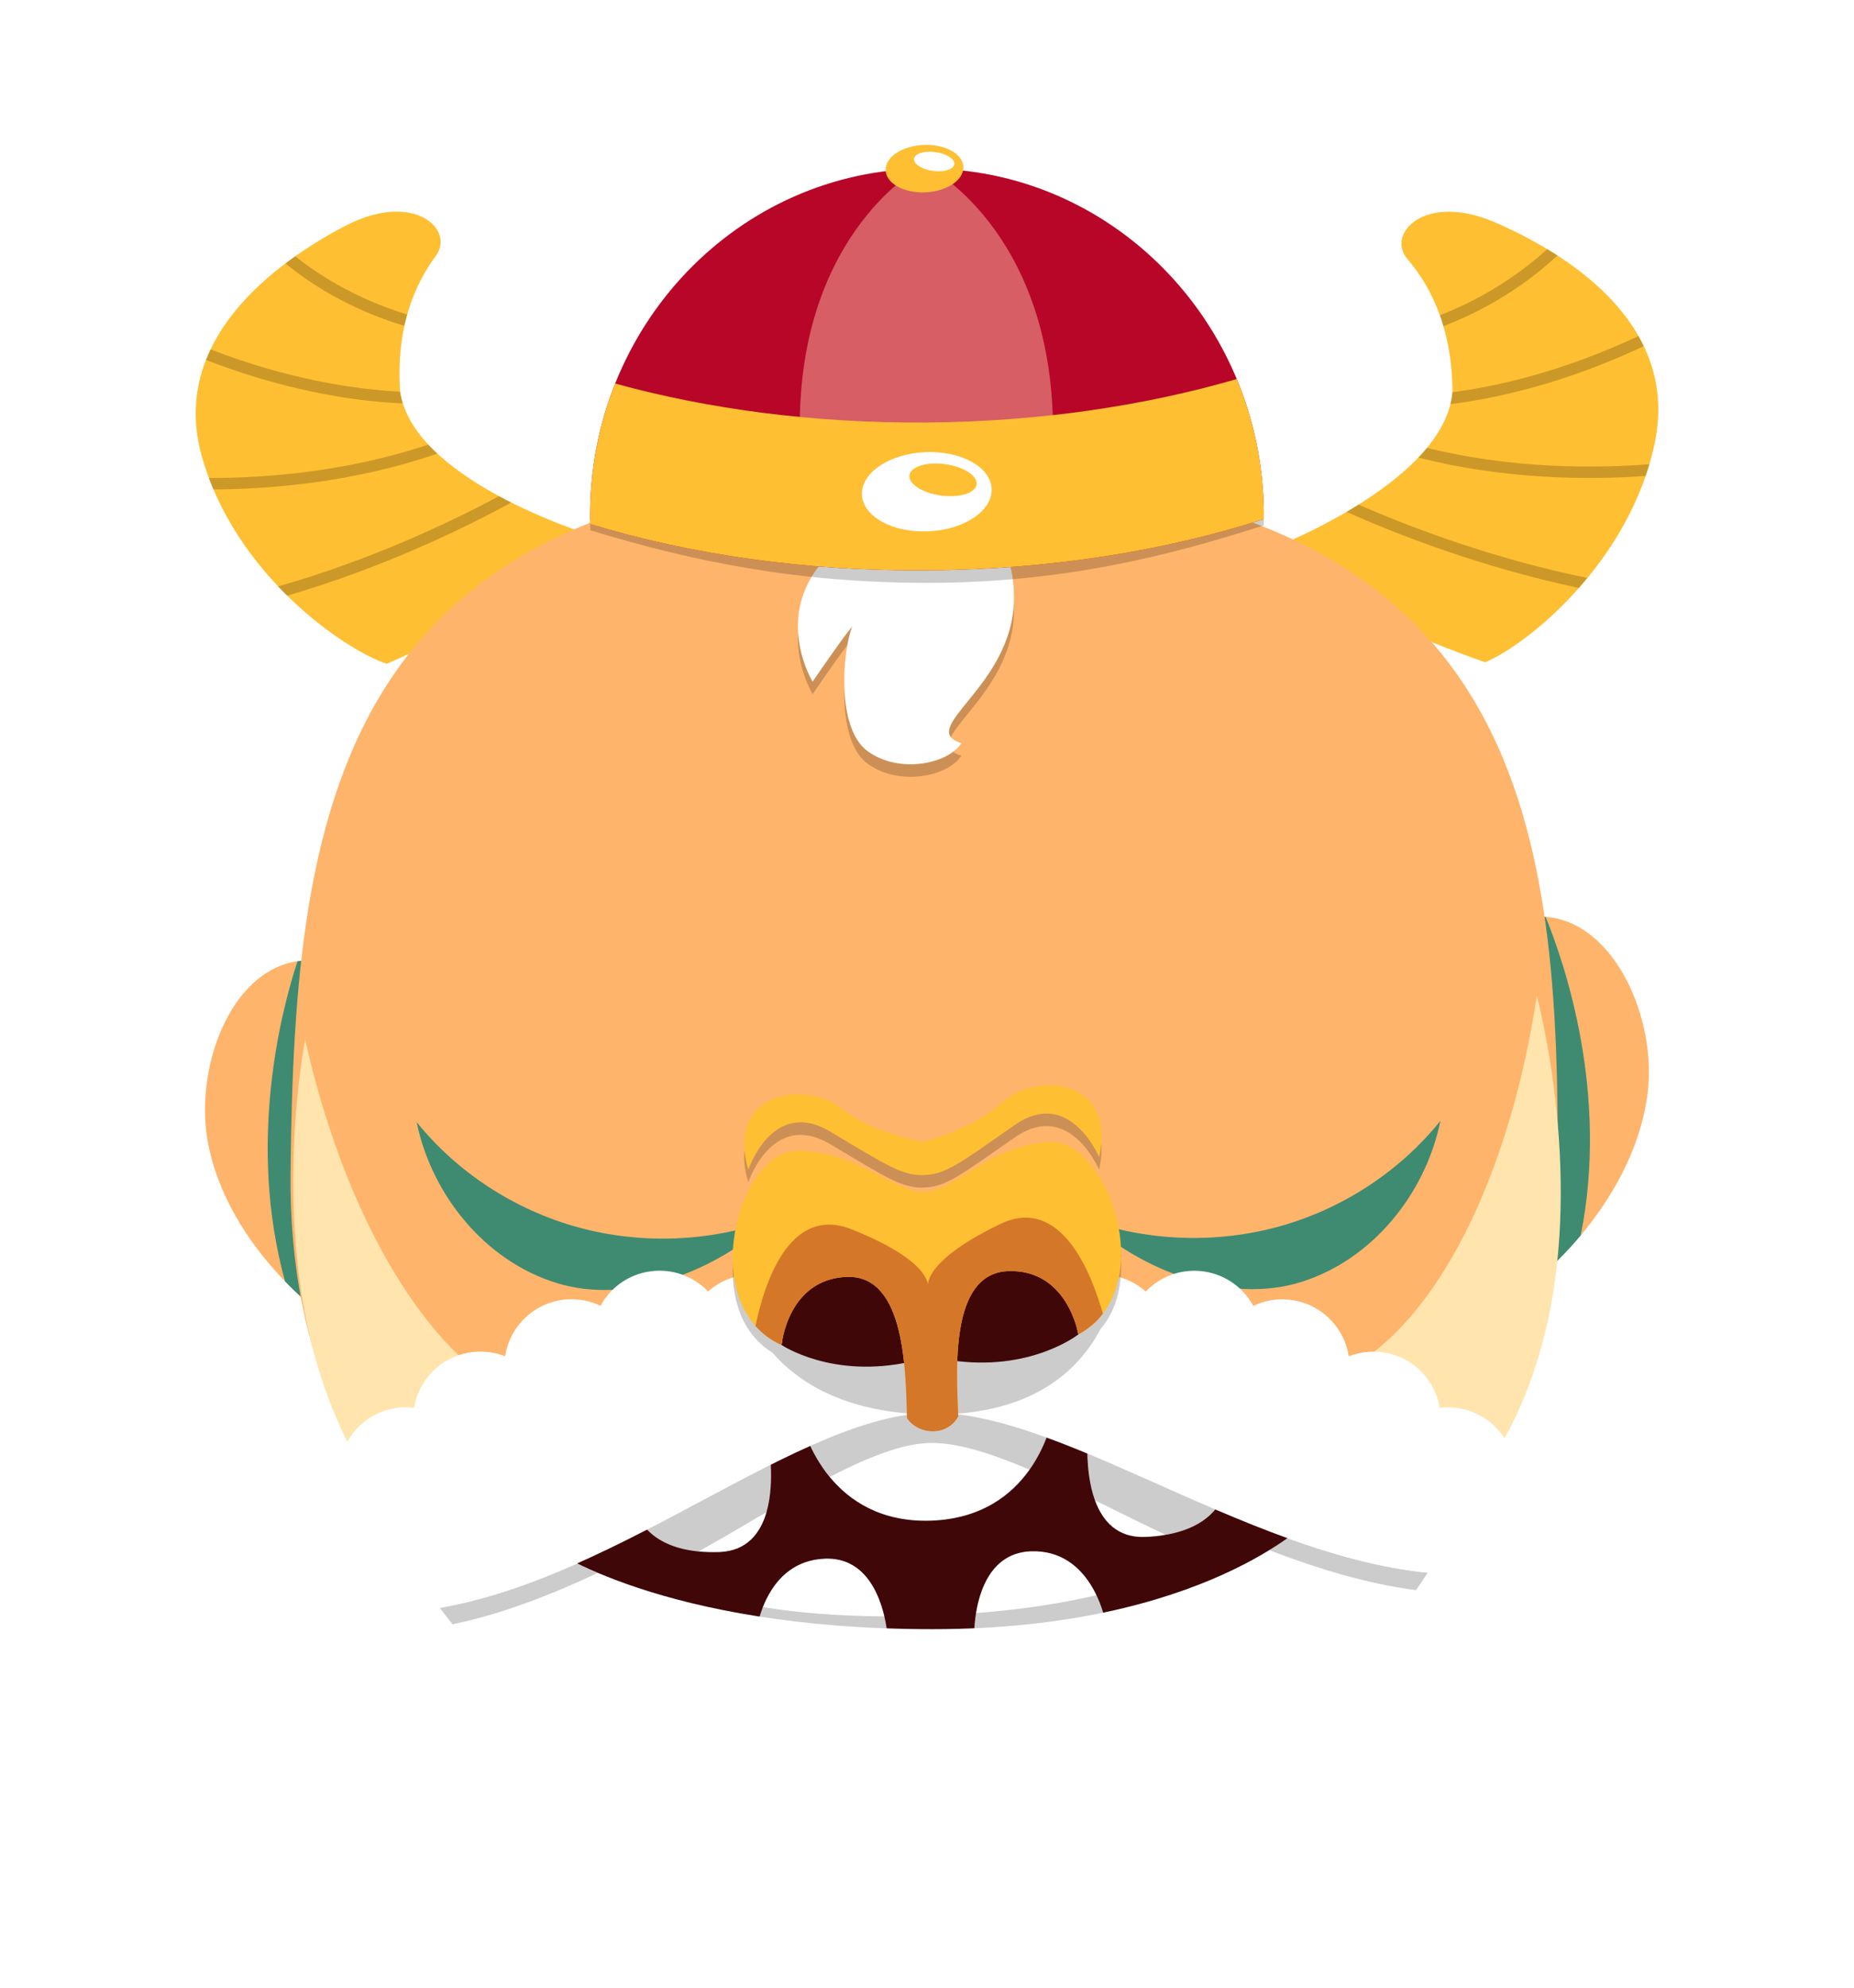 <?xml version="1.0" encoding="UTF-8"?>
<svg id="_圖層_2" data-name="圖層 2" xmlns="http://www.w3.org/2000/svg" xmlns:xlink="http://www.w3.org/1999/xlink" viewBox="0 0 280 300">
  <defs>
    <filter id="drop-shadow-2" filterUnits="userSpaceOnUse">
      <feOffset dx="0" dy="0"/>
      <feGaussianBlur result="blur" stdDeviation="2"/>
      <feFlood flood-color="#000" flood-opacity=".4"/>
      <feComposite in2="blur" operator="in"/>
      <feComposite in="SourceGraphic"/>
    </filter>
  </defs>
  <g>
    <g>
      <path d="m190.58,83.4s27.74-10.21,28.78-24.33c-.07-10.08-3.62-16.25-6.83-20.01-3.21-3.77,2.65-10.15,13.42-5.43,10.77,4.72,27.68,15.18,23.97,33.15-3.71,17.96-19.18,30.51-25.63,33.17-22.38-7.83-33.71-16.54-33.71-16.54Z" style="fill: #ffbf32;"/>
      <g>
        <path d="m238.45,88.74c.43-.49.86-.99,1.29-1.51-14.45-2.94-27.1-7.8-34.56-11.07-.61.38-1.21.75-1.82,1.1,7.25,3.24,20.17,8.34,35.09,11.48Z" style="opacity: .2;"/>
        <path d="m233.68,37.6c-3.17,2.89-8.61,7.01-16.22,9.99,0,0,0,0,0,0,.05.13.1.27.14.4,0,0,0,0,0,0,.02.06.04.13.07.19,0,0,0,.01,0,.02.02.06.04.13.06.19,0,0,0,0,0,.01.04.14.09.28.13.42,0,0,0,0,0,0,.02.06.04.13.06.19,0,0,0,.02,0,.03.02.07.04.13.06.2,0,0,0,0,0,0,8.27-3.18,13.99-7.64,17.23-10.69-.52-.33-1.03-.66-1.55-.97Z" style="opacity: .2;"/>
        <path d="m219.04,61c1.25-.16,2.59-.35,4.03-.61,6.17-1.08,14.99-3.36,25.18-8.14-.25-.52-.52-1.03-.8-1.53-11.38,5.34-21.21,7.57-28.11,8.48-.05.61-.15,1.21-.3,1.81Z" style="opacity: .2;"/>
        <path d="m215.51,67.59c-.32.39-.66.78-1.01,1.16-.03.04-.07.07-.1.11-.01.01-.02.03-.04.04-.05.05-.1.11-.15.16,13.01,3.33,25.62,3.39,34.32,2.78.07-.2.14-.4.21-.6.13-.39.25-.78.36-1.17-8.38.64-20.75.69-33.59-2.47Z" style="opacity: .2;"/>
      </g>
    </g>
    <g>
      <path d="m90.85,81.29s-28.39-8.22-30.43-22.23c-.65-10.06,2.46-16.46,5.4-20.45,2.94-3.98-3.36-9.93-13.77-4.47-10.41,5.47-26.53,17.11-21.56,34.77,4.97,17.66,21.3,29.08,27.92,31.27,21.77-9.4,32.45-18.89,32.45-18.89Z" style="fill: #ffbf32;"/>
      <g>
        <path d="m77.21,75.85c-.62-.31-1.24-.63-1.86-.96-7.15,3.83-19.2,9.59-33.37,13.62.46.48.91.95,1.38,1.4,14.62-4.26,26.92-10.28,33.85-14.06Z" style="opacity: .2;"/>
        <path d="m43.11,39.76c3.43,2.83,9.42,6.86,17.96,9.42.13-.59.27-1.16.42-1.71-7.88-2.41-13.55-6.12-16.91-8.79-.49.35-.99.71-1.48,1.08Z" style="opacity: .2;"/>
        <path d="m56.53,60.57c1.55.16,2.98.26,4.3.32-.18-.58-.32-1.17-.41-1.77-6.88-.37-16.86-1.84-28.62-6.38-.25.52-.48,1.05-.69,1.59,10.39,4.02,19.26,5.64,25.43,6.25Z" style="opacity: .2;"/>
        <path d="m64.68,67.11c-12.52,4.16-24.81,5.05-33.15,5.03.22.58.45,1.16.69,1.73,8.66-.04,21.16-1.05,33.83-5.4-.48-.44-.94-.9-1.37-1.36Z" style="opacity: .2;"/>
      </g>
    </g>
  </g>
  <g style="filter: url(#drop-shadow-2);">
    <g>
      <g>
        <path d="m232.21,193s3.03-2.38,6.52-6.55c4.12-4.92,8.87-12.31,10.07-21.22,1.54-11.5-5.04-26.12-15.37-26.85-.49-.03-1-.04-1.51,0,0,0-14.07,31.01.29,54.62Z" style="fill: #ffb46b;"/>
        <path d="m232.21,193s3.03-2.38,6.52-6.55c4.27-21.3-2.35-40.83-5.3-48.06-.49-.03-1-.04-1.51,0,0,0-14.07,31.01.29,54.62Z" style="fill: #3e8b72;"/>
      </g>
      <g>
        <path d="m50.02,199.47s-3.19-2.16-6.97-6.07c-4.45-4.61-9.73-11.65-11.55-20.45-2.36-11.36,3.18-26.41,13.43-27.87.49-.07.99-.11,1.51-.11,0,0,16.24,29.94,3.59,54.5Z" style="fill: #ffb46b;"/>
        <path d="m50.02,199.47s-3.19-2.16-6.97-6.07c-5.77-20.95-.56-40.89,1.88-48.32.49-.07.99-.11,1.51-.11,0,0,16.24,29.94,3.59,54.5Z" style="fill: #3e8b72;"/>
      </g>
    </g>
    <g>
      <path d="m235.21,179.08c-.6,56.25-43.48,81.45-96.54,80.88-53.06-.57-95.39-26.68-94.79-82.93.6-56.25,7.12-106.77,96.81-105.81,89.69.96,95.12,51.61,94.52,107.85Z" style="fill: #ffb46b;"/>
      <g>
        <path d="m116.49,184.12c-9.31,3.34-19.71,3.73-29.25,1.1-9.55-2.63-18.19-8.27-24.32-15.87,2.25,10.94,10.27,20.96,21.19,24.31,10.92,3.35,24.11-1.82,32.38-9.53Z" style="fill: #3e8b72;"/>
        <path d="m164.01,184.06c9.32,3.32,19.71,3.68,29.25,1.03,9.54-2.66,18.17-8.32,24.28-15.93-2.23,10.95-10.22,20.99-21.13,24.36-10.91,3.37-24.12-1.76-32.41-9.45Z" style="fill: #3e8b72;"/>
      </g>
    </g>
    <path d="m233.54,200.29c-5.61,24.1-21.61,41.27-51.16,36.94-17.64-2.58-24.48-13.89-41.16-23.42-15.96,10.68-21.99,22.45-39.39,26.28-29.17,6.41-46.35-9.57-53.65-33.22-7.31-23.64-2.09-49.99-2.09-49.99,8.63,38.76,31.62,67.9,54.74,51.54,18.22-12.89,23.47-18.5,39.53-19.07s21.69,4.65,40.78,16.22c24.23,14.68,45.09-16.02,50.95-55.29,0,0,7.07,25.92,1.46,50.02Z" style="fill: #ffe5ad;"/>
    <g>
      <g>
        <path d="m59.49,228.92s0,.03.01.04c3.42,11.57,12.23,22.09,24.48,29.23-.37-1.79.18-3.61,1.14-5.29,6.05,6.8,15.16,13.66,24.2,18.1-.55-2.41-.93-5.87-1.48-8.28,9.63,6.47,21.85,12.41,34.54,15.42,12.45-3.9,24.21-10.69,33.36-17.83-.38,2.44-.51,5.92-.89,8.37,8.7-5.08,17.31-12.56,22.86-19.77,1.07,1.61,1.75,3.38,1.51,5.2,11.71-8,19.75-19.11,22.34-30.9,0-.01,0-.03,0-.04-21.45-2.48-42.03-28.44-82.11-27.01-40.07,1.42-58.76,28.77-79.97,32.77Z" style="fill: #fff;"/>
        <path d="m200.24,229.35c-10.21,15.99-31.76,22.7-58.75,22.65-26.99-.04-48.99-3.2-60.31-18.42,0,0,20.25-33.41,58.56-34.77,38.31-1.36,60.49,30.54,60.49,30.54Z" style="fill: #400709;"/>
        <g>
          <g>
            <path d="m166.81,244.23s-2.06-10.41-11.1-10.09-8.59,13.09-8.59,13.09l19.7-3.01Z" style="fill: #fff;"/>
            <g>
              <path d="m114.25,246.1s1.31-10.53,10.36-10.85c9.05-.32,9.5,12.45,9.5,12.45l-19.86-1.6Z" style="fill: #fff;"/>
              <path d="m165.59,240.76c-4.96,1.17-10.96,2.15-18.19,2.7-.34,2.12-.29,3.77-.29,3.77l19.7-3.01s-.31-1.57-1.22-3.47Z" style="opacity: .2;"/>
            </g>
            <path d="m114.25,246.1l19.86,1.6s-.06-1.65-.55-3.74c-7.25-.04-13.31-.58-18.34-1.4-.77,1.96-.97,3.55-.97,3.55Z" style="opacity: .2;"/>
          </g>
          <path d="m141.44,263.13c-36.05,1.28-71.29-23.07-71.29-23.07l12.6-6.59s17.08,12.42,58.07,12.42,57.04-16.51,57.04-16.51l13.04,5.68s-33.42,26.79-69.47,28.07Z" style="fill: #fff;"/>
        </g>
      </g>
      <g style="opacity: .2;">
        <path d="m66.43,242.67c.62.84,1.25,1.67,1.92,2.48,7.42-1.53,14.77-4.39,21.93-7.75-1.18-.5-2.21-.98-3.11-1.42-6.8,3.02-13.74,5.48-20.74,6.69Z"/>
        <path d="m194.44,232.16c-.78.55-1.69,1.16-2.75,1.81,7.3,2.79,14.75,5.07,22.16,6.03.62-.87,1.21-1.75,1.77-2.64-7.07-.71-14.18-2.68-21.18-5.21Z"/>
      </g>
      <g>
        <path d="m159.08,213.45s-.67,4.25-3.6,8.38c-2.66,3.75-7.23,7.41-14.84,7.68-7.61.27-12.43-3.06-15.35-6.61-3.21-3.91-4.18-8.11-4.18-8.11l18.72-8.03,19.25,6.68Z" style="fill: #fff;"/>
        <path d="m115.76,228.24c-.93,3.18-2.96,5.86-7.13,6.01-1.14.04-2.18,0-3.12-.09-7.72-.75-9.14-5.4-9.14-5.4l19.66-11.17s1.1,5.87-.27,10.65Z" style="fill: #fff;"/>
        <path d="m165.38,226.48c1.15,3.11,3.37,5.64,7.54,5.49,1.14-.04,2.17-.15,3.1-.32,7.65-1.3,8.73-6.03,8.73-6.03l-20.4-9.75s-.68,5.93,1.03,10.6Z" style="fill: #fff;"/>
        <path d="m116.04,217.59l-19.66,11.17s1.41,4.65,9.14,5.4c2.54-1.43,5.04-2.88,7.47-4.31.93-.56,1.86-1.09,2.78-1.61,1.38-4.78.27-10.65.27-10.65Zm23.81-10.82l-18.72,8.03s.97,4.2,4.18,8.11c5.64-2.9,10.76-4.97,14.93-5.12,4.17-.15,9.43,1.55,15.26,4.04,2.93-4.13,3.6-8.38,3.6-8.38l-19.25-6.68Zm24.51,9.1s-.68,5.93,1.03,10.6c.95.45,1.91.92,2.88,1.41,2.52,1.25,5.12,2.52,7.76,3.77,7.65-1.3,8.73-6.03,8.73-6.03l-20.4-9.75Z" style="opacity: .2;"/>
        <g>
          <path d="m139.99,213.54c.02-.09.05-.18.07-.27-.05,0-.09,0-.14,0,.02.09.05.18.07.26Z" style="fill: none;"/>
          <path d="m244.37,186.31c-.82-.59,11.2,26.92-13.91,32.62-.73.17-1.46.3-2.18.4h0c-.34-1.01-.84-1.99-1.52-2.89-2.26-3-5.86-4.38-9.33-3.96-.26-1.56-.89-3.09-1.91-4.44-2.81-3.73-7.69-4.96-11.83-3.33-.24-1.61-.88-3.18-1.93-4.56-2.96-3.93-8.21-5.09-12.48-3.05-.24-.43-.51-.85-.81-1.26-3.37-4.48-9.73-5.37-14.21-2-.45.34-.85.7-1.23,1.09-3.47-3.1-8.71-3.47-12.61-.7h0c-6.41-1.39-13.39-2.13-21.1-1.86-6.81.24-12.99,1.24-18.68,2.73-.26-.25-.54-.48-.84-.71-3.93-2.96-9.32-2.63-12.86.53-.37-.39-.78-.76-1.23-1.09-4.47-3.37-10.84-2.48-14.21,2-.31.41-.58.83-.81,1.26-4.27-2.05-9.52-.88-12.48,3.05-1.05,1.39-1.68,2.96-1.93,4.56-4.14-1.63-9.02-.39-11.83,3.33-1.02,1.35-1.65,2.88-1.91,4.44-3.48-.42-7.07.97-9.33,3.96-1.04,1.37-1.67,2.93-1.92,4.52-.24,1.52-.13,3.07.32,4.54-.44-.04-.88-.1-1.32-.17-25.46-3.9-15.39-32.2-16.17-31.55-23.06,19.14-4.87,50.75,24.95,49.69,29.9-1.06,59.53-29.44,80.98-30.2,21.47-.76,53.04,25.44,82.92,24.37,29.82-1.06,45.74-33.88,21.38-51.34Z" style="fill: #fff;"/>
        </g>
      </g>
    </g>
    <g>
      <path d="m153.13,92.44c.3-17.51-18.17-12.87-18.17-12.87-22.19,9.1-12.23,25.2-12.23,25.2,0,0,4.37-6.42,5.97-8.33-1.44,3.67-2.49,15.46,2.43,18.9,4.92,3.45,12.2,1.72,14.05-1.28-6.93-2.2,7.73-8.49,7.95-21.62Z" style="opacity: .2;"/>
      <path d="m153.13,90.55c.3-17.51-18.17-12.87-18.17-12.87-22.19,9.1-12.23,25.2-12.23,25.2,0,0,4.37-6.42,5.97-8.33-1.44,3.67-2.49,15.46,2.43,18.9,4.92,3.45,12.2,1.72,14.05-1.28-6.93-2.2,7.73-8.49,7.95-21.62Z" style="fill: #fff;"/>
    </g>
    <g>
      <g>
        <path d="m169.28,189.78c.04-.66.04-1.04.04-1.04h-.13c-.86-7.48-5.56-14.67-10.56-14.49-8.79.31-14.56,7.39-18.98,7.55-4.43.16-10.68-6.5-19.47-6.18-4.99.18-9.17,7.68-9.5,15.21h-.01s0,.03,0,.08c-.16,4.1.81,8.2,3.43,11.12.71.8,1.55,1.5,2.52,2.1,3.82,4.36,10.08,8.3,20.29,9.18.03.97,7.75.9,7.72.05,12.34-.95,18.52-6.95,21.6-12.81.11-.13.23-.25.33-.39,2.22-2.86,2.97-6.62,2.71-10.39Z" style="opacity: .2;"/>
        <path d="m125.34,172.66c8.69,5.18,10.92,6.7,14.21,6.58,3.3-.12,5.41-1.79,13.71-7.57,8.3-5.76,12.73,4.88,12.73,4.88,2.63-11.86-9.49-12.97-14.66-8.24-4.56,4.16-11.96,5.92-11.96,5.92,0,0-7.51-1.22-12.35-5.05-5.49-4.35-17.5-2.38-14.01,9.26,0,0,3.64-10.93,12.33-5.77Z" style="opacity: .2;"/>
      </g>
      <path d="m118.03,202.99s7.62,5.2,19.59,2.51l-.56-15.86-16.68-3.78-2.34,17.14Z" style="fill: #400709;"/>
      <path d="m162.86,201.4s-7.23,5.73-19.36,3.89l-.56-15.86,16.37-4.96,3.55,16.93Z" style="fill: #400709;"/>
      <path d="m166.57,198.27c-.95,1.24-2.18,2.3-3.71,3.14,0,0-1.6-9.88-10.59-9.56-8.97.32-7.78,15.28-7.55,21.94l-3.79,2.23-3.94-1.95c-.24-6.66-.11-21.67-9.08-21.35s-9.88,10.29-9.88,10.29c-1.59-.73-2.89-1.7-3.93-2.87-7.44-8.31-1.65-26.14,6.07-26.41,8.79-.31,15.04,6.34,19.47,6.18,4.43-.16,10.19-7.24,18.98-7.55,7.73-.27,14.77,17.1,7.93,25.92Z" style="fill: #ffbf32;"/>
      <path d="m166.57,198.27c-.95,1.24-2.18,2.3-3.71,3.14,0,0-1.6-9.88-10.59-9.56-8.97.32-7.78,15.28-7.55,21.94,0,0-1.06,2.22-3.79,2.23s-3.94-1.95-3.94-1.95c-.24-6.66-.11-21.67-9.08-21.35s-9.88,10.29-9.88,10.29c-1.59-.73-2.89-1.7-3.93-2.87,1.31-6.37,5.09-18.38,14.57-14.58,9.45,3.77,11.22,6.87,11.47,8.25.15-1.39,1.69-4.61,10.85-9.04,9.18-4.46,13.81,7.25,15.57,13.51Z" style="fill: #d57728;"/>
      <path d="m166,174.66s-4.43-10.64-12.73-4.88c-8.3,5.79-10.41,7.46-13.71,7.57-3.3.12-5.52-1.4-14.21-6.58-8.69-5.16-12.33,5.77-12.33,5.77-3.49-11.64,8.52-13.61,14.01-9.26,4.84,3.83,12.35,5.05,12.35,5.05,0,0,7.4-1.75,11.96-5.92,5.17-4.73,17.29-3.62,14.66,8.24Z" style="fill: #ffbf32;"/>
    </g>
  </g>
  <g>
    <g style="opacity: .2;">
      <path d="m139.89,64.71c-16.99.12-32.97-2.03-46.98-5.88-2.49,6.24-3.84,13.07-3.79,20.23,0,.33.02.65.03.97,14.9,4.56,30.82,7.94,50.9,7.94s35.96-3.9,50.79-8.67c0-.33.02-.65.02-.97-.05-7.16-1.5-13.98-4.08-20.17-13.95,4.05-29.9,6.44-46.89,6.56Z"/>
    </g>
    <g>
      <path d="m139.61,25.45c-28.09.2-50.7,23.78-50.49,52.67,0,.33.02.65.03.97,14.9,4.56,32.31,7.13,50.9,6.99,18.59-.13,35.96-2.95,50.79-7.73,0-.33.02-.65.02-.97-.21-28.88-23.15-52.14-51.25-51.93Z" style="fill: #b80628;"/>
      <path d="m140.54,25.44c-.36.15-.66.65-.91,1.43-.27-.77-.57-1.27-.93-1.41,0,0-19.39,10.62-17.83,42.48,11.38-.08,16.22-.12,18.29-.13,1.53-.01,1.54-.01,1.54-.01,2.06-.01,6.91-.05,18.29-.13,1.1-31.89-18.44-42.22-18.44-42.22Z" style="fill: #d65e64;"/>
    </g>
    <path d="m139.89,63.77c-16.99.12-32.97-2.03-46.98-5.88-2.49,6.24-3.84,13.07-3.79,20.23,0,.33.02.65.03.97,14.9,4.56,32.31,7.13,50.9,6.99,18.59-.13,35.96-2.95,50.79-7.73,0-.33.02-.65.02-.97-.05-7.16-1.5-13.98-4.08-20.17-13.95,4.05-29.9,6.44-46.89,6.56Z" style="fill: #ffbf32;"/>
    <g>
      <path d="m149.77,73.8c.12,3.3-4.17,6.17-9.58,6.4-5.42.23-9.9-2.26-10.02-5.56-.12-3.3,4.17-6.16,9.58-6.4,5.42-.23,9.9,2.26,10.02,5.56Z" style="fill: #fff;"/>
      <path d="m147.5,73.08c-.14,1.32-2.52,2.08-5.33,1.72-2.8-.37-4.96-1.73-4.82-3.04.14-1.31,2.53-2.08,5.33-1.71,2.81.37,4.96,1.73,4.82,3.04Z" style="fill: #ffbf32;"/>
    </g>
    <g>
      <path d="m145.49,25.2c.07,1.98-2.5,3.69-5.74,3.83-3.24.14-5.93-1.35-6-3.33-.07-1.98,2.5-3.69,5.74-3.83,3.24-.14,5.93,1.35,6,3.33Z" style="fill: #ffbf32;"/>
      <path d="m144.12,24.77c-.08.79-1.51,1.25-3.19,1.03-1.68-.22-2.97-1.04-2.89-1.82.09-.79,1.51-1.25,3.19-1.03,1.68.22,2.97,1.03,2.89,1.82Z" style="fill: #fff;"/>
    </g>
  </g>
</svg>